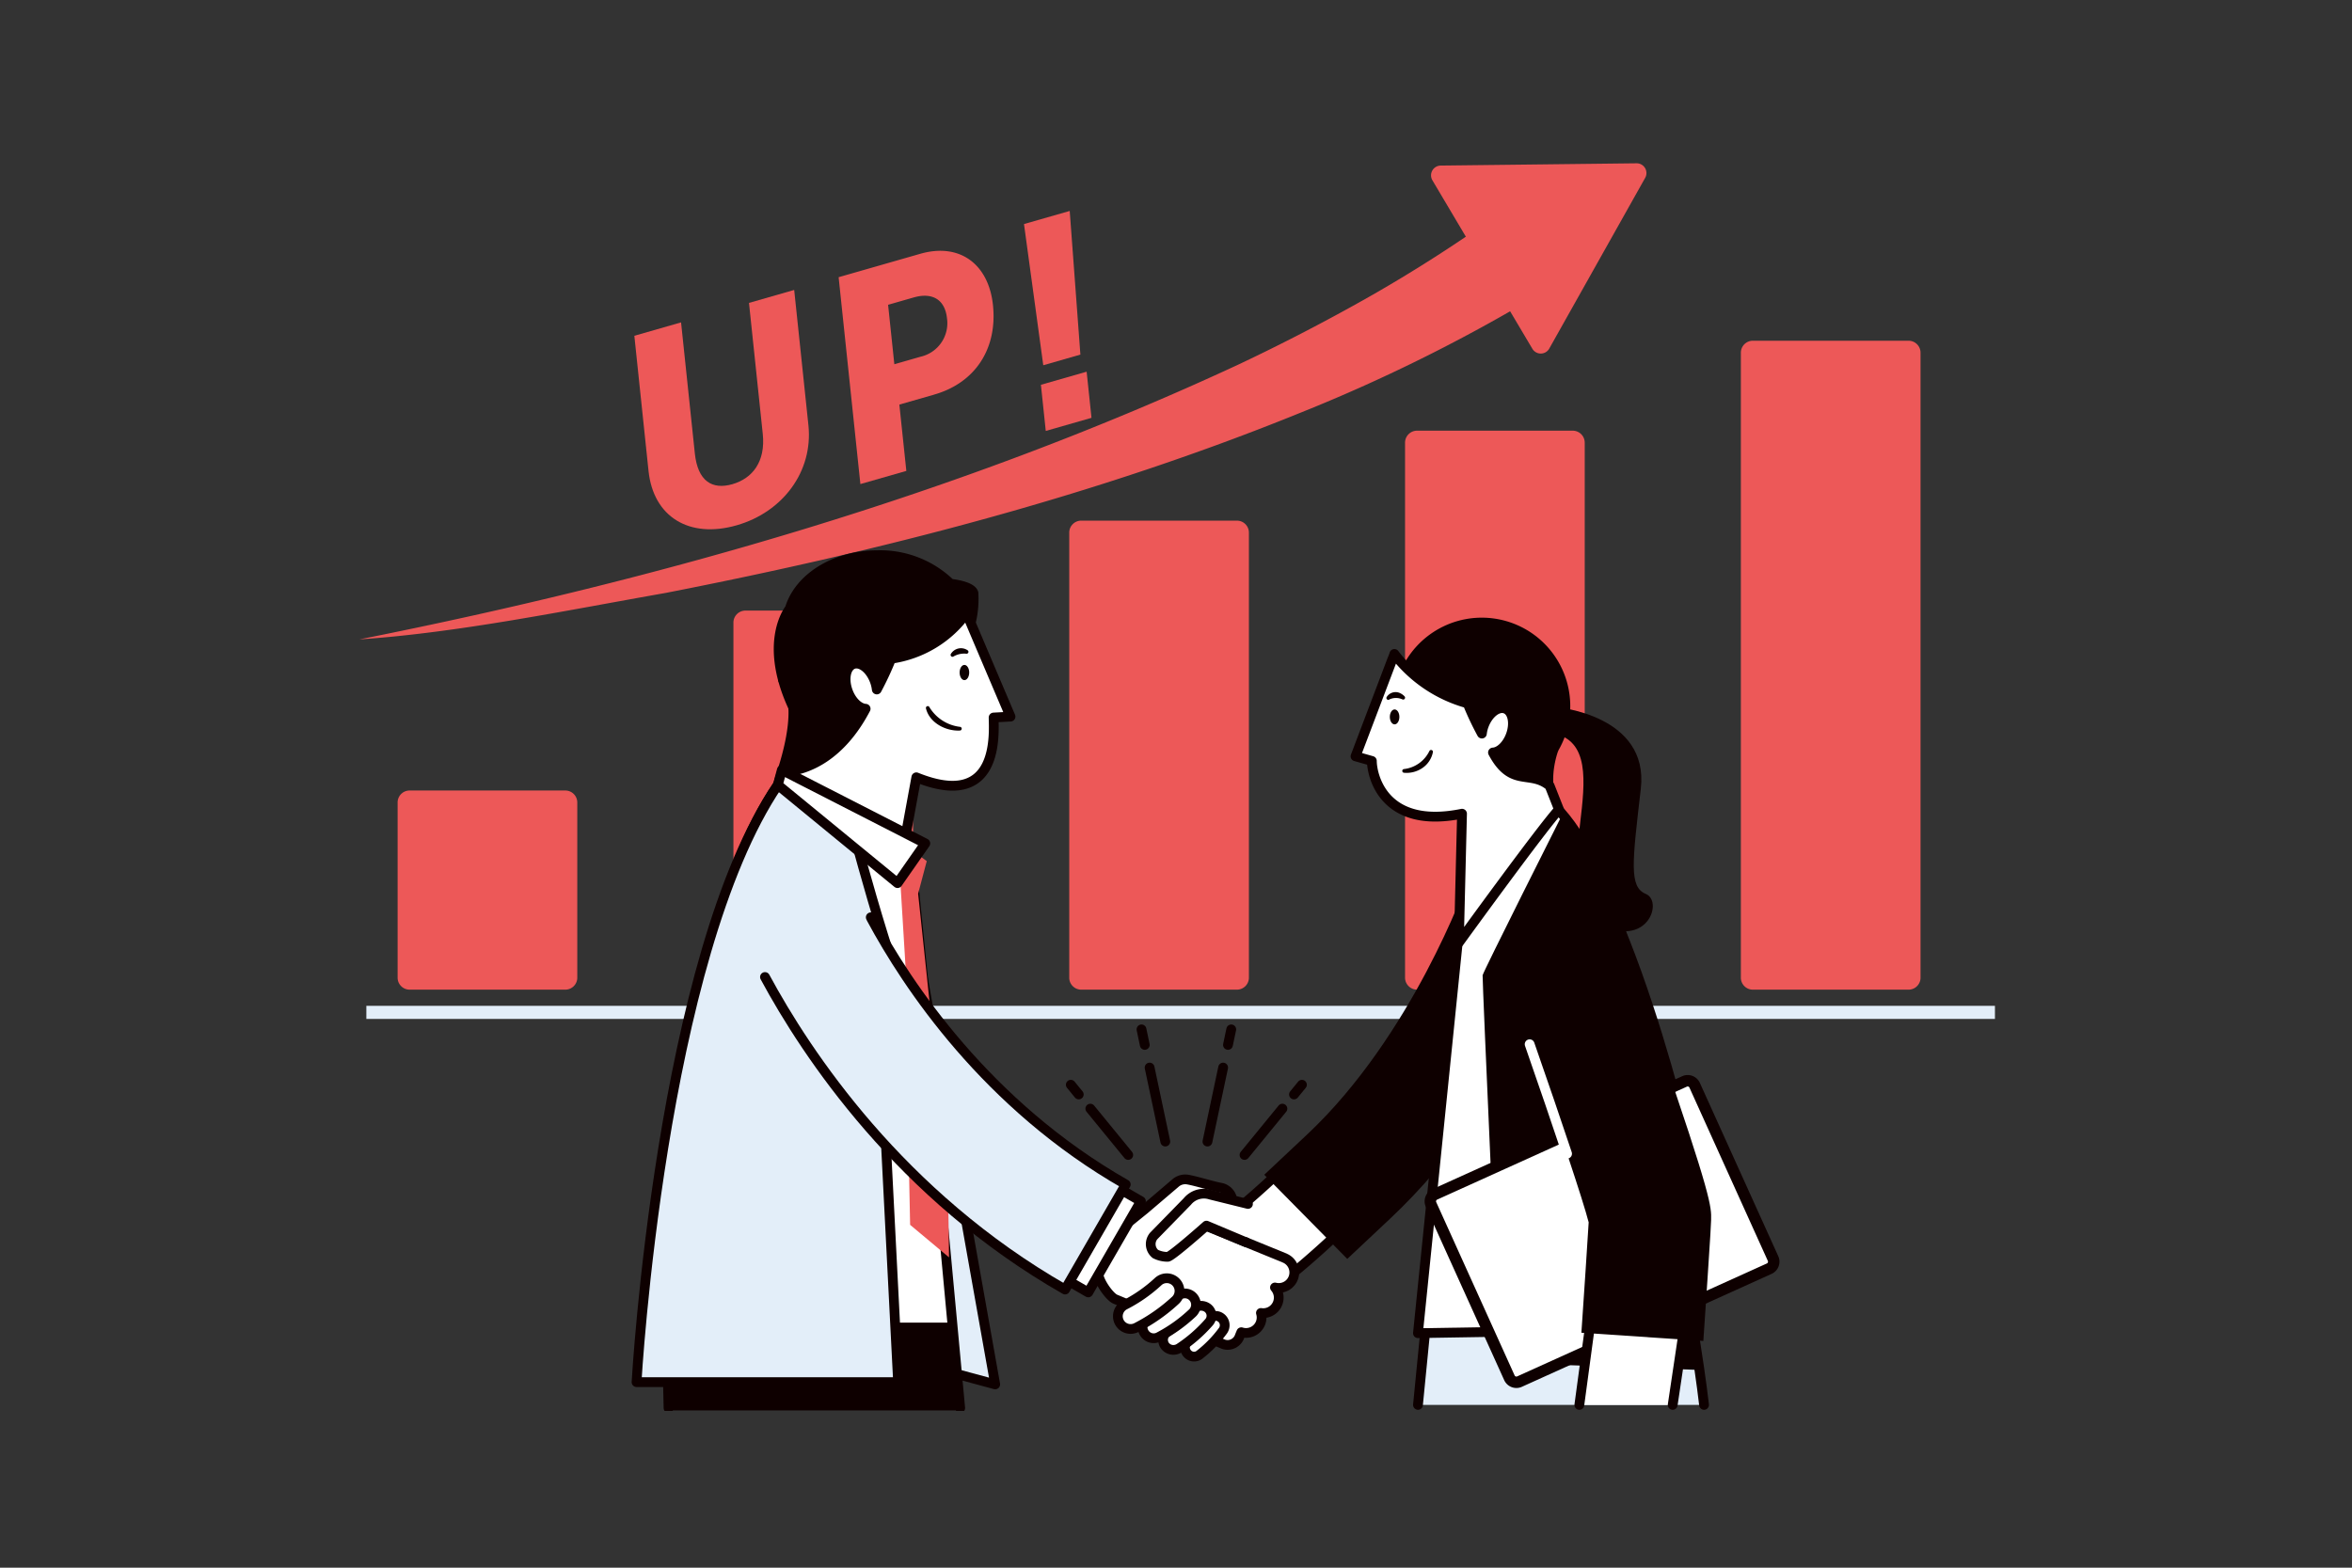 <svg xmlns="http://www.w3.org/2000/svg" xmlns:xlink="http://www.w3.org/1999/xlink" width="360" height="240" viewBox="0 0 360 240">
  <rect x="0" y="0" width="360" height="240" fill="#333333" stroke="none"/>
  <defs>
    <clipPath id="clip-path">
      <rect id="長方形_647" data-name="長方形 647" width="250.348" height="191" fill="none"/>
    </clipPath>
  </defs>
  <g id="グループ_838" data-name="グループ 838" transform="translate(-1008 1605)">
    <rect id="長方形_706" data-name="長方形 706" width="360" height="240" transform="translate(1008 -1605)" fill="none"/>
    <g id="グループ_834" data-name="グループ 834" transform="translate(1063 -1580)">
      <g id="グループ_779" data-name="グループ 779" clip-path="url(#clip-path)">
        <path id="パス_7622" data-name="パス 7622" d="M35.691,194.057H11.771a1.838,1.838,0,0,1-1.79-1.882V165.452a1.838,1.838,0,0,1,1.79-1.882h23.92a1.838,1.838,0,0,1,1.79,1.882v26.723a1.838,1.838,0,0,1-1.79,1.882" transform="translate(-4.122 -67.549)" fill="#ed5858"/>
        <path id="パス_7623" data-name="パス 7623" d="M123.25,174.681H99.33a1.838,1.838,0,0,1-1.79-1.882V118.532a1.838,1.838,0,0,1,1.79-1.882h23.92a1.838,1.838,0,0,1,1.79,1.882V172.8a1.838,1.838,0,0,1-1.79,1.882" transform="translate(-40.281 -48.172)" fill="#ed5858"/>
        <path id="パス_7624" data-name="パス 7624" d="M210.808,164.993h-23.92a1.838,1.838,0,0,1-1.79-1.882V95.073a1.838,1.838,0,0,1,1.79-1.882h23.92a1.838,1.838,0,0,1,1.79,1.882v68.038a1.838,1.838,0,0,1-1.79,1.882" transform="translate(-76.439 -38.485)" fill="#ed5858"/>
        <path id="パス_7625" data-name="パス 7625" d="M298.367,155.3h-23.92a1.838,1.838,0,0,1-1.79-1.882V71.613a1.838,1.838,0,0,1,1.79-1.882h23.92a1.838,1.838,0,0,1,1.79,1.882v81.81a1.838,1.838,0,0,1-1.79,1.882" transform="translate(-112.598 -28.796)" fill="#ed5858"/>
        <path id="パス_7626" data-name="パス 7626" d="M385.925,145.617h-23.92a1.838,1.838,0,0,1-1.79-1.882V48.153a1.838,1.838,0,0,1,1.79-1.882h23.92a1.838,1.838,0,0,1,1.79,1.882v95.582a1.838,1.838,0,0,1-1.79,1.882" transform="translate(-148.756 -19.108)" fill="#ed5858"/>
        <path id="パス_7627" data-name="パス 7627" d="M0,78.282C46.117,69.121,91.917,56.029,134.564,36.2c6.895-3.253,13.975-6.933,20.612-10.719a226.984,226.984,0,0,0,19.311-12.416l7.7,11.411A255.178,255.178,0,0,1,144.249,43.5C112.859,56.273,80,64.7,46.875,71.171,31.459,73.885,15.157,77.258,0,78.282" transform="translate(0 -5.396)" fill="#ed5858"/>
        <path id="パス_7628" data-name="パス 7628" d="M297.524,28.366,312.208,2.226A1.494,1.494,0,0,0,310.888,0l-29.98.348a1.494,1.494,0,0,0-1.267,2.256l15.3,25.791a1.494,1.494,0,0,0,2.587-.031" transform="translate(-115.394 0)" fill="#ed5858"/>
        <rect id="長方形_644" data-name="長方形 644" width="249.274" height="2.011" transform="translate(1.074 128.983)" fill="#e3eef9"/>
        <path id="パス_7629" data-name="パス 7629" d="M221.135,247.149l2.4-11.325" transform="translate(-91.321 -97.387)" fill="#fff"/>
        <path id="パス_7630" data-name="パス 7630" d="M221.135,247.149l2.4-11.325" transform="translate(-91.321 -97.387)" fill="none" stroke="#0e0000" stroke-linecap="round" stroke-linejoin="round" stroke-width="1.5"/>
        <path id="パス_7631" data-name="パス 7631" d="M226.486,228.24c.306-1.436.5-2.374.5-2.374" transform="translate(-93.531 -93.275)" fill="#fff"/>
        <path id="パス_7632" data-name="パス 7632" d="M226.486,228.24c.306-1.436.5-2.374.5-2.374" transform="translate(-93.531 -93.275)" fill="none" stroke="#0e0000" stroke-linecap="round" stroke-linejoin="round" stroke-width="1.5"/>
        <path id="パス_7633" data-name="パス 7633" d="M230.8,253.624l5.8-7.089" transform="translate(-95.313 -101.81)" fill="#fff"/>
        <path id="パス_7634" data-name="パス 7634" d="M230.8,253.624l5.8-7.089" transform="translate(-95.313 -101.81)" fill="none" stroke="#0e0000" stroke-linecap="round" stroke-linejoin="round" stroke-width="1.5"/>
        <path id="パス_7635" data-name="パス 7635" d="M243.7,241.788l1.215-1.486" transform="translate(-100.64 -99.236)" fill="#fff"/>
        <path id="パス_7636" data-name="パス 7636" d="M243.7,241.788l1.215-1.486" transform="translate(-100.64 -99.236)" fill="none" stroke="#0e0000" stroke-linecap="round" stroke-linejoin="round" stroke-width="1.5"/>
        <path id="パス_7637" data-name="パス 7637" d="M208.452,247.149l-2.4-11.325" transform="translate(-85.091 -97.387)" fill="#fff"/>
        <path id="パス_7638" data-name="パス 7638" d="M208.452,247.149l-2.4-11.325" transform="translate(-85.091 -97.387)" fill="none" stroke="#0e0000" stroke-linecap="round" stroke-linejoin="round" stroke-width="1.5"/>
        <path id="パス_7639" data-name="パス 7639" d="M204.438,228.24c-.305-1.436-.5-2.374-.5-2.374" transform="translate(-84.218 -93.275)" fill="#fff"/>
        <path id="パス_7640" data-name="パス 7640" d="M204.438,228.24c-.305-1.436-.5-2.374-.5-2.374" transform="translate(-84.218 -93.275)" fill="none" stroke="#0e0000" stroke-linecap="round" stroke-linejoin="round" stroke-width="1.5"/>
        <path id="パス_7641" data-name="パス 7641" d="M196.4,253.624l-5.8-7.089" transform="translate(-78.712 -101.81)" fill="#fff"/>
        <path id="パス_7642" data-name="パス 7642" d="M196.4,253.624l-5.8-7.089" transform="translate(-78.712 -101.81)" fill="none" stroke="#0e0000" stroke-linecap="round" stroke-linejoin="round" stroke-width="1.5"/>
        <path id="パス_7643" data-name="パス 7643" d="M186.723,241.788l-1.215-1.486" transform="translate(-76.608 -99.236)" fill="#fff"/>
        <path id="パス_7644" data-name="パス 7644" d="M186.723,241.788l-1.215-1.486" transform="translate(-76.608 -99.236)" fill="none" stroke="#0e0000" stroke-linecap="round" stroke-linejoin="round" stroke-width="1.5"/>
        <path id="パス_7645" data-name="パス 7645" d="M87.378,69.056c-7.306,2.095-12.762-1.317-13.5-8.3L71.705,40.046l7.151-2.051,2.109,20.059c.448,4.263,2.659,5.6,5.751,4.709,3.053-.876,5.094-3.428,4.646-7.691L89.253,35.013l6.919-1.984,2.177,20.708c.743,7.065-3.9,13.29-10.971,15.319" transform="translate(-29.612 -13.64)" fill="#ed5858"/>
        <path id="パス_7646" data-name="パス 7646" d="M139.6,44.835l-5.334,1.53,1.068,10.152L128.3,58.534l-3.33-31.672,12.485-3.58c6.106-1.752,10.484,1.636,11.138,7.848.7,6.659-2.691,11.9-8.992,13.7m-3.078-14.886-3.981,1.142.956,9.1,4.019-1.153a5.262,5.262,0,0,0,4.045-5.845c-.329-3.127-2.488-3.971-5.039-3.24" transform="translate(-51.609 -9.425)" fill="#ed5858"/>
        <path id="パス_7647" data-name="パス 7647" d="M181.933,34.419l-5.682,1.629L173.3,14.432l7-2.006Zm-5.3,11.686-.743-7.065,7-2.006.743,7.065Z" transform="translate(-71.567 -5.132)" fill="#ed5858"/>
        <path id="パス_7648" data-name="パス 7648" d="M130.268,184.629l13.974,78.552-14.324-3.869-16.31-53.218,1.046-17.983Z" transform="translate(-46.916 -76.245)" fill="#e3eef9"/>
        <path id="パス_7649" data-name="パス 7649" d="M130.268,184.629l13.974,78.552-14.324-3.869-16.31-53.218,1.046-17.983Z" transform="translate(-46.916 -76.245)" fill="none" stroke="#0e0000" stroke-linecap="round" stroke-linejoin="round" stroke-width="1.5"/>
        <path id="パス_7650" data-name="パス 7650" d="M217.316,274.247a6.495,6.495,0,0,1-2.592-12.45c6.253-2.719,19.809-16.428,26.884-24.431a6.494,6.494,0,1,1,9.73,8.6c-2.069,2.339-20.525,22.994-31.436,27.738a6.467,6.467,0,0,1-2.586.54" transform="translate(-87.06 -97.119)" fill="#fff"/>
        <path id="パス_7651" data-name="パス 7651" d="M217.316,274.247a6.495,6.495,0,0,1-2.592-12.45c6.253-2.719,19.809-16.428,26.884-24.431a6.494,6.494,0,1,1,9.73,8.6c-2.069,2.339-20.525,22.994-31.436,27.738A6.467,6.467,0,0,1,217.316,274.247Z" transform="translate(-87.06 -97.119)" fill="none" stroke="#0e0000" stroke-linecap="round" stroke-linejoin="round" stroke-width="1.489"/>
        <path id="パス_7652" data-name="パス 7652" d="M221.015,277.016l-13.794-5.634-.027-.057c.008-.075.019-.178.033-.3,1.537.153,3.913.153,5.06-1.078a2.221,2.221,0,0,0,.682-2.04,2.194,2.194,0,0,0-1.773-1.661c-1.258-.231-3.641-.991-5-1.232a2.27,2.27,0,0,0-1.8.45l-4.818,4.107-3.607,2.916-2.371,2.458-1.373,4.065.323.007c-.408,1.041,1.612,3.94,2.552,4.308l16.574,6.9a1.948,1.948,0,0,0,2.45-1.225l.031-.077c.07-.181.148-.364.224-.547a2.386,2.386,0,0,0,2.929-1.363,2.361,2.361,0,0,0,.072-1.584,2.374,2.374,0,0,0,2.15-3.9,2.377,2.377,0,0,0,1.479-4.506" transform="translate(-79.385 -109.426)" fill="#fff"/>
        <path id="パス_7653" data-name="パス 7653" d="M221.015,277.016l-13.794-5.634-.027-.057c.008-.075.019-.178.033-.3,1.537.153,3.913.153,5.06-1.078a2.221,2.221,0,0,0,.682-2.04,2.194,2.194,0,0,0-1.773-1.661c-1.258-.231-3.641-.991-5-1.232a2.27,2.27,0,0,0-1.8.45l-4.818,4.107-3.607,2.916-2.371,2.458-1.373,4.065.323.007c-.408,1.041,1.612,3.94,2.552,4.308l16.574,6.9a1.948,1.948,0,0,0,2.45-1.225l.031-.077c.07-.181.148-.364.224-.547a2.386,2.386,0,0,0,2.929-1.363,2.361,2.361,0,0,0,.072-1.584,2.374,2.374,0,0,0,2.15-3.9,2.377,2.377,0,0,0,1.479-4.506Z" transform="translate(-79.385 -109.426)" fill="none" stroke="#0e0000" stroke-linecap="round" stroke-linejoin="round" stroke-width="1.489"/>
        <path id="パス_7654" data-name="パス 7654" d="M221.23,270.282l-5.743-1.419a3.267,3.267,0,0,0-3.529,1.034l-5.174,5.3a1.948,1.948,0,0,0,.279,2.741,4.15,4.15,0,0,0,1.879.438c.566,0,5.934-4.778,5.934-4.778l6.045,2.543" transform="translate(-85.214 -110.965)" fill="#fff"/>
        <path id="パス_7655" data-name="パス 7655" d="M221.23,270.282l-5.743-1.419a3.267,3.267,0,0,0-3.529,1.034l-5.174,5.3a1.948,1.948,0,0,0,.279,2.741,4.15,4.15,0,0,0,1.879.438c.566,0,5.934-4.778,5.934-4.778l6.045,2.543" transform="translate(-85.214 -110.965)" fill="none" stroke="#0e0000" stroke-linecap="round" stroke-linejoin="round" stroke-width="1.489"/>
        <path id="パス_7656" data-name="パス 7656" d="M217.034,306.765a1.371,1.371,0,0,1-1.482-.524,1.421,1.421,0,0,1,.267-1.965,15.874,15.874,0,0,0,3.047-3.118,1.343,1.343,0,0,1,1.913-.3,1.436,1.436,0,0,1,.326,1.965,18.608,18.608,0,0,1-3.631,3.727,1.328,1.328,0,0,1-.44.221" transform="translate(-88.901 -124.13)" fill="#fff"/>
        <path id="パス_7657" data-name="パス 7657" d="M217.034,306.765a1.371,1.371,0,0,1-1.482-.524,1.421,1.421,0,0,1,.267-1.965,15.874,15.874,0,0,0,3.047-3.118,1.343,1.343,0,0,1,1.913-.3,1.436,1.436,0,0,1,.326,1.965,18.608,18.608,0,0,1-3.631,3.727A1.328,1.328,0,0,1,217.034,306.765Z" transform="translate(-88.901 -124.13)" fill="none" stroke="#0e0000" stroke-linecap="round" stroke-linejoin="round" stroke-width="1.489"/>
        <path id="パス_7658" data-name="パス 7658" d="M211.522,304.653a1.617,1.617,0,0,1-1.7-.63,1.526,1.526,0,0,1,.464-2.154,19.106,19.106,0,0,0,3.817-3.324,1.668,1.668,0,0,1,2.27-.268,1.5,1.5,0,0,1,.234,2.175,22.4,22.4,0,0,1-4.55,3.974,1.686,1.686,0,0,1-.534.228" transform="translate(-86.54 -123.042)" fill="#fff"/>
        <path id="パス_7659" data-name="パス 7659" d="M211.522,304.653a1.617,1.617,0,0,1-1.7-.63,1.526,1.526,0,0,1,.464-2.154,19.106,19.106,0,0,0,3.817-3.324,1.668,1.668,0,0,1,2.27-.268,1.5,1.5,0,0,1,.234,2.175,22.4,22.4,0,0,1-4.55,3.974A1.686,1.686,0,0,1,211.522,304.653Z" transform="translate(-86.54 -123.042)" fill="none" stroke="#0e0000" stroke-linecap="round" stroke-linejoin="round" stroke-width="1.489"/>
        <path id="パス_7660" data-name="パス 7660" d="M206.086,301.576a1.692,1.692,0,0,1-1.687-.946,1.735,1.735,0,0,1,.75-2.311,19.613,19.613,0,0,0,4.376-3.109,1.668,1.668,0,0,1,2.39.038,1.747,1.747,0,0,1-.028,2.437,22.983,22.983,0,0,1-5.218,3.719,1.662,1.662,0,0,1-.583.173" transform="translate(-84.335 -121.711)" fill="#fff"/>
        <path id="パス_7661" data-name="パス 7661" d="M206.086,301.576a1.692,1.692,0,0,1-1.687-.946,1.735,1.735,0,0,1,.75-2.311,19.613,19.613,0,0,0,4.376-3.109,1.668,1.668,0,0,1,2.39.038,1.747,1.747,0,0,1-.028,2.437,22.983,22.983,0,0,1-5.218,3.719A1.662,1.662,0,0,1,206.086,301.576Z" transform="translate(-84.335 -121.711)" fill="none" stroke="#0e0000" stroke-linecap="round" stroke-linejoin="round" stroke-width="1.489"/>
        <path id="パス_7662" data-name="パス 7662" d="M199.927,298.518a1.948,1.948,0,0,1-1.073-3.68,22.727,22.727,0,0,0,5.051-3.525,1.948,1.948,0,0,1,2.717,2.793,26.624,26.624,0,0,1-6.023,4.216,1.943,1.943,0,0,1-.672.2" transform="translate(-81.675 -120.074)" fill="#fff"/>
        <path id="パス_7663" data-name="パス 7663" d="M199.927,298.518a1.948,1.948,0,0,1-1.073-3.68,22.727,22.727,0,0,0,5.051-3.525,1.948,1.948,0,0,1,2.717,2.793,26.624,26.624,0,0,1-6.023,4.216A1.943,1.943,0,0,1,199.927,298.518Z" transform="translate(-81.675 -120.074)" fill="none" stroke="#0e0000" stroke-linecap="round" stroke-linejoin="round" stroke-width="1.489"/>
        <path id="パス_7664" data-name="パス 7664" d="M109.69,133.453s3.772,2.326-.35,14.664c-4.214,12.614,9.634,6.107,10.634,3.933s6.461-10.69,6.756-11.912a63.882,63.882,0,0,0,.294-6.85l.176-1.608Z" transform="translate(-44.825 -54.379)" fill="#0e0000"/>
        <path id="パス_7665" data-name="パス 7665" d="M109.69,133.453s3.772,2.326-.35,14.664c-4.214,12.614,9.634,6.107,10.634,3.933s6.461-10.69,6.756-11.912a63.882,63.882,0,0,0,.294-6.85l.176-1.608Z" transform="translate(-44.825 -54.379)" fill="none" stroke="#0e0000" stroke-linecap="round" stroke-linejoin="round" stroke-width="1.5"/>
        <path id="パス_7666" data-name="パス 7666" d="M111.044,110.392c1.4-4.689,6.871-8.189,13.422-8.189a15.391,15.391,0,0,1,11.158,4.368s3.186.315,3.523,1.429a14.994,14.994,0,0,1-1.05,6.5c-.915,5.88-6.068,14.116-12.955,14.116-.964,0-2.581-5.408-3.489-5.552a16.134,16.134,0,0,1-10.059-.94l.167,3.792c-5-10.361-.717-15.526-.717-15.526" transform="translate(-45.151 -42.206)" fill="#0e0000"/>
        <path id="パス_7667" data-name="パス 7667" d="M111.044,110.392c1.4-4.689,6.871-8.189,13.422-8.189a15.391,15.391,0,0,1,11.158,4.368s3.186.315,3.523,1.429a14.994,14.994,0,0,1-1.05,6.5c-.915,5.88-6.068,14.116-12.955,14.116-.964,0-2.581-5.408-3.489-5.552a16.134,16.134,0,0,1-10.059-.94l.167,3.792C106.757,115.557,111.044,110.392,111.044,110.392Z" transform="translate(-45.151 -42.206)" fill="none" stroke="#0e0000" stroke-linecap="round" stroke-linejoin="round" stroke-width="1.5"/>
        <path id="パス_7668" data-name="パス 7668" d="M123.261,131.941c-1.027-.058-2.16-1.127-2.729-2.7-.677-1.87-.3-3.722.844-4.139s2.62.761,3.3,2.631a5.614,5.614,0,0,1,.295,1.253,46.125,46.125,0,0,0,2.192-4.705,17.142,17.142,0,0,0,11.535-7c.006.033,6.737,15.86,6.737,15.86l-2.581.14c0,2.072,1.12,14.4-11.831,9.157l-2.458,13.376L110.828,141.58c3.589-.245,8.658-2.429,12.433-9.639" transform="translate(-45.768 -48.435)" fill="#fff"/>
        <path id="パス_7669" data-name="パス 7669" d="M123.261,131.941c-1.027-.058-2.16-1.127-2.729-2.7-.677-1.87-.3-3.722.844-4.139s2.62.761,3.3,2.631a5.614,5.614,0,0,1,.295,1.253,46.125,46.125,0,0,0,2.192-4.705,17.142,17.142,0,0,0,11.535-7c.006.033,6.737,15.86,6.737,15.86l-2.581.14c0,2.072,1.12,14.4-11.831,9.157l-2.458,13.376L110.828,141.58C114.417,141.336,119.486,139.152,123.261,131.941Z" transform="translate(-45.768 -48.435)" fill="none" stroke="#0e0000" stroke-linecap="round" stroke-linejoin="round" stroke-width="1.5"/>
        <path id="パス_7670" data-name="パス 7670" d="M157.25,130.817c.405,0,.734.521.734,1.163s-.329,1.164-.734,1.164-.734-.521-.734-1.164.329-1.163.734-1.163" transform="translate(-64.636 -54.023)" fill="#0e0000"/>
        <path id="パス_7671" data-name="パス 7671" d="M152.957,145.3c-2.166.124-4.69-1.17-5.222-3.4a.283.283,0,0,1,.537-.169,6.337,6.337,0,0,0,4.7,3.006.284.284,0,0,1-.012.562" transform="translate(-61.008 -58.461)" fill="#0e0000"/>
        <path id="パス_7672" data-name="パス 7672" d="M154.194,127.347a1.8,1.8,0,0,1,2.591-.562.288.288,0,0,1,.052.4.3.3,0,0,1-.275.112,3.274,3.274,0,0,0-1.945.417.289.289,0,0,1-.423-.371" transform="translate(-63.661 -52.219)" fill="#0e0000"/>
        <path id="パス_7673" data-name="パス 7673" d="M80.552,257.513s-2.446-67.124,16.728-95.386l19.934,9.528,7.977,85.858" transform="translate(-33.223 -66.953)" fill="#fff"/>
        <path id="パス_7674" data-name="パス 7674" d="M80.552,257.513s-2.446-67.124,16.728-95.386l19.934,9.528,7.977,85.858" transform="translate(-33.223 -66.953)" fill="none" stroke="#0e0000" stroke-linecap="round" stroke-linejoin="round" stroke-width="1.5"/>
        <path id="パス_7675" data-name="パス 7675" d="M80.552,315.784h44.639l-1.094-13.44H80.481c-.095,7.06.072,13.44.072,13.44" transform="translate(-33.224 -124.858)" fill="#0e0000"/>
        <path id="パス_7676" data-name="パス 7676" d="M117.062,205.554l-3.222-33.9-19.934-9.528c-17.947,26.44-21.626,91.42-21.626,91.42h40.033l-2.451-47.993Z" transform="translate(-29.849 -66.953)" fill="#e3eef9"/>
        <path id="パス_7677" data-name="パス 7677" d="M117.062,205.554l-3.222-33.9-19.934-9.528c-17.947,26.44-21.626,91.42-21.626,91.42h40.033l-2.451-47.993Z" transform="translate(-29.849 -66.953)" fill="none" stroke="#0e0000" stroke-linecap="round" stroke-linejoin="round" stroke-width="1.5"/>
        <path id="パス_7678" data-name="パス 7678" d="M143.056,249.743l.325,15.905,5.951,4.977s-.108-15.8-.649-16.338a38.174,38.174,0,0,0-3.895-2.38" transform="translate(-59.077 -103.135)" fill="#ed5858"/>
        <path id="パス_7679" data-name="パス 7679" d="M129.094,175.236s7.915,29.975,11.653,33.273l-2.932-29.022Z" transform="translate(-53.311 -72.366)" fill="#fff"/>
        <path id="パス_7680" data-name="パス 7680" d="M129.094,175.236s7.915,29.975,11.653,33.273l-2.932-29.022Z" transform="translate(-53.311 -72.366)" fill="none" stroke="#0e0000" stroke-linecap="round" stroke-linejoin="round" stroke-width="1.5"/>
        <path id="パス_7681" data-name="パス 7681" d="M141.994,178l2.858,2.125-1.319,4.984,3.078,29.168-3.957-.879-2.2-35.911Z" transform="translate(-58.003 -73.294)" fill="#ed5858"/>
        <path id="パス_7682" data-name="パス 7682" d="M109.733,158.21l21.959,11.241-4.251,6.083L109.12,160.51Z" transform="translate(-45.063 -65.335)" fill="#fff"/>
        <path id="パス_7683" data-name="パス 7683" d="M109.733,158.21l21.959,11.241-4.251,6.083L109.12,160.51Z" transform="translate(-45.063 -65.335)" fill="none" stroke="#0e0000" stroke-linecap="round" stroke-linejoin="round" stroke-width="1.5"/>
        <rect id="長方形_645" data-name="長方形 645" width="16.125" height="4.032" transform="matrix(0.5, -0.866, 0.866, 0.5, 108.076, 170.84)" fill="#fff"/>
        <rect id="長方形_646" data-name="長方形 646" width="16.125" height="4.032" transform="matrix(0.5, -0.866, 0.866, 0.5, 108.076, 170.84)" fill="none" stroke="#0e0000" stroke-linecap="round" stroke-linejoin="round" stroke-width="1.5"/>
        <path id="パス_7684" data-name="パス 7684" d="M121.962,196.634l.124.254c5.451,10.125,17.622,28.522,38.9,40.643L151.7,253.618c-25.185-14.381-39.507-35.932-45.932-47.842" transform="translate(-43.679 -81.203)" fill="#e3eef9"/>
        <path id="パス_7685" data-name="パス 7685" d="M121.962,196.634l.124.254c5.451,10.125,17.622,28.522,38.9,40.643L151.7,253.618c-25.185-14.381-39.507-35.932-45.932-47.842" transform="translate(-43.679 -81.203)" fill="none" stroke="#0e0000" stroke-linecap="round" stroke-linejoin="round" stroke-width="1.5"/>
        <path id="パス_7686" data-name="パス 7686" d="M286.445,142.879a14.33,14.33,0,0,1-5.637,1.148,13.543,13.543,0,1,1,12.9-7.08,3.648,3.648,0,0,0-.336.732c-.437,1.37-1.587,5.83.859,8.727,2.919,3.458-7.789-3.527-7.789-3.527" transform="translate(-109.983 -47.417)" fill="#0e0000"/>
        <path id="パス_7687" data-name="パス 7687" d="M248.653,239.21l-12.706-12.882,6.6-6.2c16.054-15.092,24.352-38.347,24.434-38.581l2.97-8.447,17.315,5.766-2.948,8.454c-.389,1.115-9.747,27.528-29.065,45.689Z" transform="translate(-97.438 -71.483)" fill="#0e0000"/>
        <path id="パス_7688" data-name="パス 7688" d="M319.813,273.054s-6.794-60.407-25.255-72.121l-12.7,12.874-5.833,59.247" transform="translate(-113.988 -82.978)" fill="#e3eef9"/>
        <path id="パス_7689" data-name="パス 7689" d="M319.813,273.054s-6.794-60.407-25.255-72.121l-12.7,12.874-5.833,59.247" transform="translate(-113.988 -82.978)" fill="none" stroke="#0e0000" stroke-linecap="round" stroke-linejoin="round" stroke-width="1.5"/>
        <path id="パス_7690" data-name="パス 7690" d="M282.742,180.916l-6.719,65.991,41.595-.676s-4.6-69.745-23.06-82.029" transform="translate(-113.988 -67.81)" fill="#fff"/>
        <path id="パス_7691" data-name="パス 7691" d="M282.742,180.916l-6.719,65.991,41.595-.676s-4.6-69.745-23.06-82.029" transform="translate(-113.988 -67.81)" fill="none" stroke="#0e0000" stroke-linecap="round" stroke-linejoin="round" stroke-width="1.5"/>
        <path id="パス_7692" data-name="パス 7692" d="M289.456,148.144c-3.014-2.488-5.792.322-8.67-5.1,1.023-.056,2.151-1.107,2.718-2.65.674-1.836.3-3.657-.841-4.066s-2.609.748-3.284,2.584a5.418,5.418,0,0,0-.294,1.23,45.018,45.018,0,0,1-2.183-4.622,21.115,21.115,0,0,1-11.211-7.567c-.006.032-5.946,15.67-5.946,15.67l2.5.711c0,2.036,1.63,10.566,13.8,8.079l-.484,19.726s12.6-17.394,15.327-20.37Z" transform="translate(-107.266 -52.84)" fill="#fff"/>
        <path id="パス_7693" data-name="パス 7693" d="M289.456,148.144c-3.014-2.488-5.792.322-8.67-5.1,1.023-.056,2.151-1.107,2.718-2.65.674-1.836.3-3.657-.841-4.066s-2.609.748-3.284,2.584a5.418,5.418,0,0,0-.294,1.23,45.018,45.018,0,0,1-2.183-4.622,21.115,21.115,0,0,1-11.211-7.567c-.006.032-5.946,15.67-5.946,15.67l2.5.711c0,2.036,1.63,10.566,13.8,8.079l-.484,19.726s12.6-17.394,15.327-20.37Z" transform="translate(-107.266 -52.84)" fill="none" stroke="#0e0000" stroke-linecap="round" stroke-linejoin="round" stroke-width="1.5"/>
        <path id="パス_7694" data-name="パス 7694" d="M269.419,142.425c-.4,0-.731.512-.731,1.143s.327,1.143.731,1.143.731-.512.731-1.143-.327-1.143-.731-1.143" transform="translate(-110.959 -58.817)" fill="#0e0000"/>
        <path id="パス_7695" data-name="パス 7695" d="M272.16,155.919a4.942,4.942,0,0,0,3.923-2.777.285.285,0,0,1,.533.177A3.833,3.833,0,0,1,275,155.761a4.28,4.28,0,0,1-2.825.721.284.284,0,0,1-.012-.562" transform="translate(-112.293 -63.18)" fill="#0e0000"/>
        <path id="パス_7696" data-name="パス 7696" d="M267.82,138.691a1.609,1.609,0,0,1,2.176-.562,2.115,2.115,0,0,1,.585.45.293.293,0,0,1-.288.474,2.386,2.386,0,0,0-2.021-.028.287.287,0,0,1-.452-.335" transform="translate(-110.587 -56.959)" fill="#0e0000"/>
        <path id="パス_7697" data-name="パス 7697" d="M304.915,170.366s-11.963,23.778-12.037,24.294,2.585,59.309,2.585,59.309l30.276,1.1.886-27.766s-9.452-44.011-21.71-56.934" transform="translate(-120.948 -70.355)" fill="#0e0000"/>
        <path id="パス_7698" data-name="パス 7698" d="M331.125,268.025,292.9,285.317a1.17,1.17,0,0,1-1.547-.583l-12-26.53a1.17,1.17,0,0,1,.584-1.547l38.221-17.293a1.169,1.169,0,0,1,1.547.583l12,26.53a1.17,1.17,0,0,1-.583,1.547" transform="translate(-115.32 -98.806)" fill="#fff"/>
        <path id="パス_7699" data-name="パス 7699" d="M331.125,268.025,292.9,285.317a1.17,1.17,0,0,1-1.547-.583l-12-26.53a1.17,1.17,0,0,1,.584-1.547l38.221-17.293a1.169,1.169,0,0,1,1.547.583l12,26.53A1.17,1.17,0,0,1,331.125,268.025Z" transform="translate(-115.32 -98.806)" fill="none" stroke="#0e0000" stroke-linecap="round" stroke-linejoin="round" stroke-width="1.75"/>
        <path id="パス_7700" data-name="パス 7700" d="M332.387,306.2l2.4-16.089c-.31-2.417-.652-4.96-1.026-7.6l-12.287-1.32L318.1,306.2" transform="translate(-131.363 -116.122)" fill="#fff"/>
        <path id="パス_7701" data-name="パス 7701" d="M332.387,306.2l2.4-16.089c-.31-2.417-.652-4.96-1.026-7.6l-12.287-1.32L318.1,306.2" transform="translate(-131.363 -116.122)" fill="none" stroke="#0e0000" stroke-linecap="round" stroke-linejoin="round" stroke-width="1.5"/>
        <path id="パス_7702" data-name="パス 7702" d="M316.035,191.247c1.482,4.183,6.331,15.15,8.723,22.085,8.249,23.918,8.211,25.382,8.16,27.409-.016.651-.1,2.254-.563,9.192l-.628,9.332-18.665-1.255.628-9.333c.3-4.447.429-6.563.486-7.567-.862-3.378-4.62-14.587-9.034-27.263" transform="translate(-126.013 -78.978)" fill="#0e0000"/>
        <path id="パス_7703" data-name="パス 7703" d="M310.871,246.5c-1.581-4.746-3.577-10.578-5.729-16.759" transform="translate(-126.013 -94.877)" fill="none" stroke="#fff" stroke-linecap="round" stroke-linejoin="round" stroke-width="1.5"/>
        <path id="パス_7704" data-name="パス 7704" d="M325.367,170.431c-2.593-1.06-2.059-4.84-.763-16.109s-12.85-12.47-12.85-12.47l-.686,3.957c11.477,2.19-2.9,25.012,8.16,29.675,6.6,2.784,8.732-3.992,6.139-5.052" transform="translate(-128.46 -58.58)" fill="#0e0000"/>
      </g>
    </g>
  </g>
</svg>
